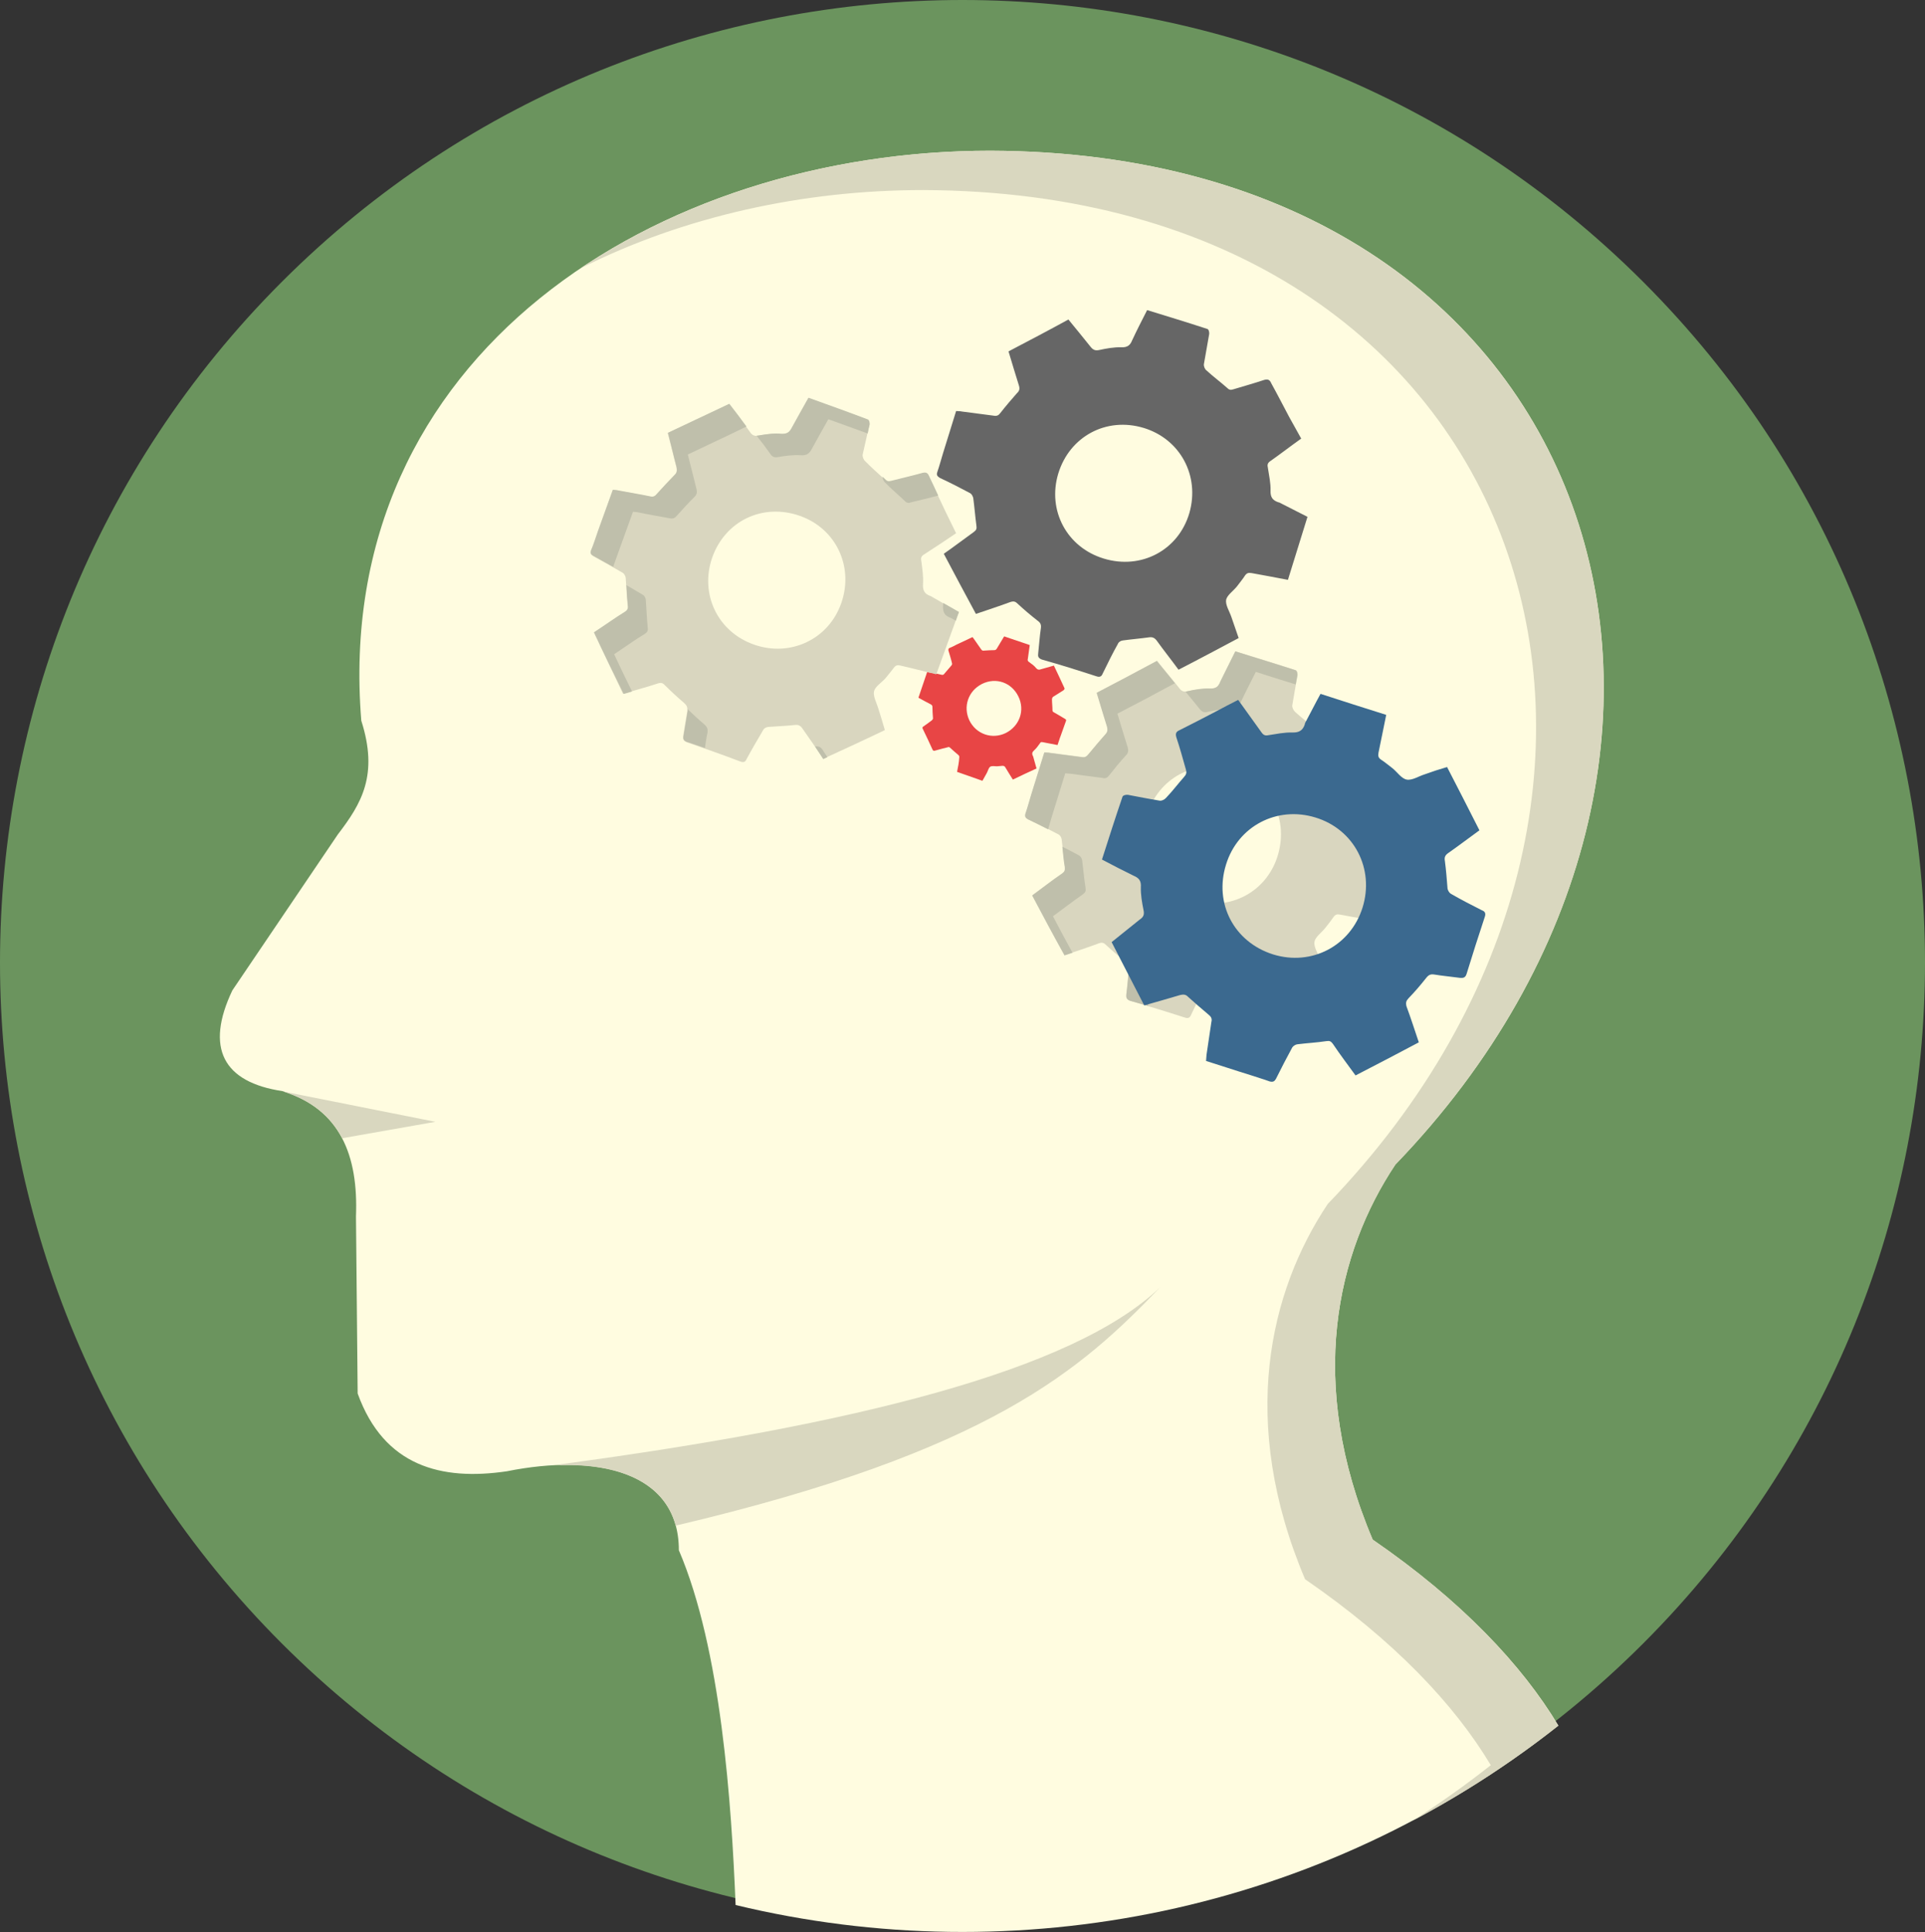 <?xml version="1.0" encoding="utf-8"?>
<!-- Generator: Adobe Illustrator 18.0.0, SVG Export Plug-In . SVG Version: 6.00 Build 0)  -->
<!DOCTYPE svg PUBLIC "-//W3C//DTD SVG 1.1//EN" "http://www.w3.org/Graphics/SVG/1.1/DTD/svg11.dtd">
<svg version="1.1" id="Layer_1" xmlns="http://www.w3.org/2000/svg" xmlns:xlink="http://www.w3.org/1999/xlink" x="0px" y="0px"
	 viewBox="123 0 797.1 800" enable-background="new 123 0 797.1 800" xml:space="preserve">
<rect x="123" y="0" width="797.1" height="800" fill="#333333" stroke="none"/>
<g>
	<g>
		<path fill="#6B945E" d="M239.7,116.7c155.6-155.6,408.1-155.6,563.7,0c155.6,155.6,155.6,408.1,0,563.8
			C647.9,836,395.3,836,239.7,680.5C84.1,524.8,84.1,272.3,239.7,116.7z"/>
		<path fill="#FFFCE0" d="M427.6,788.8c-1.7-41.5-5.9-105.8-23.5-146.9c0-32.9-34.4-40.1-71.2-32.7c-27.1,4-50.9-2-61.8-32.2
			l-0.7-73.3c1-25.3-6.5-44.4-30.4-51.9c-24.7-3.7-32.1-17.9-20.8-41.7l43.7-64.6c9.8-12.8,16.9-24.6,9.7-47.1
			C260.3,146.5,395.5,62.4,533.1,62.4c255.2,0.8,331.2,250.2,167.7,419.8c-24.2,36.3-37,90.1-9.4,155.3c36.8,25.3,61.9,52,76.9,77
			C670.1,792.1,543.7,816.8,427.6,788.8z"/>
		<g>
			<g>
				<path fill="#D9D7BF" d="M691.4,637.5c-27.6-65.2-14.8-119.1,9.4-155.3c163.5-169.5,87.4-419-167.7-419.8
					c-61.3,0-122,16.7-169.5,48.6c42.3-21.3,91.8-32.3,141.6-32.3C760.2,79.5,836.3,329,672.8,498.5c-24.2,36.3-37,90.2-9.4,155.4
					c36.8,25.3,61.9,51.9,76.9,77c-10.4,8.2-21.1,15.8-32.2,22.9c20.9-11.1,41.1-24.2,60.1-39.2
					C753.3,689.5,728.2,662.8,691.4,637.5z M354.9,606.7c23.5-0.7,42.9,6.5,47.9,25c130.4-30.7,168-64.7,200.7-98.8
					c-36.1,34.9-128.5,57.3-248.4,73.4L354.9,606.7z M264.7,471.3l38.6-6.8L240,451.9C252.1,455.6,260,462.3,264.7,471.3z"/>
			</g>
		</g>
	</g>
	<path fill="#E84545" d="M519.3,319.6c3.6,1.3,7,2.5,10.5,3.7c0.6-1.1,1.2-2.1,1.8-3.2c0.5-0.9,0.7-2.1,1.4-2.6
		c0.7-0.5,1.9-0.2,2.8-0.2c0.8-0.1,1.6-0.1,2.3-0.2c0.5,0,0.8,0.1,1.1,0.5c1,1.7,2.1,3.4,3.2,5.2c3.3-1.6,6.5-3.1,9.8-4.6
		c-0.5-1.7-0.9-3.3-1.4-5c-0.1-0.1-0.1-0.2-0.1-0.2c-0.5-0.9-0.3-1.6,0.5-2.3c0.9-0.8,1.7-1.9,2.4-2.9c0.3-0.5,0.5-0.6,1.1-0.5
		c2.1,0.4,4.1,0.8,6.2,1.2c0.5-1.3,0.8-2.6,1.3-3.8c0.7-2,1.4-4,2.1-5.9c0.3-0.6,0.2-0.9-0.4-1.2c-1.5-0.9-3-1.8-4.6-2.7
		c-0.4-0.2-0.5-0.5-0.5-1c0-1.4-0.2-2.9-0.2-4.3c0-0.4,0.2-0.9,0.5-1.1c1.4-0.9,2.8-1.7,4.3-2.7c0.2-0.2,0.5-0.5,0.4-0.8
		c-1.4-3.1-2.9-6.2-4.4-9.4c-1.8,0.5-3.6,1-5.3,1.5c-0.8,0.3-1.4,0.3-2.1-0.5c-0.8-1-1.8-1.7-2.8-2.4c-0.6-0.4-0.8-0.8-0.6-1.4
		c0.3-1.9,0.5-3.8,0.8-5.7c-3.5-1.2-7.1-2.4-10.6-3.6c-1,1.7-2,3.3-3,5c-0.3,0.5-0.6,0.7-1.1,0.7c-1.4,0-2.8,0.1-4.3,0.2
		c-0.5,0.1-0.8-0.1-1.1-0.5c-1-1.4-2-2.9-3-4.3c-0.2-0.3-0.4-0.5-0.6-0.8c-2.2,1-4.4,2.1-6.6,3.1c-0.9,0.5-1.9,1-2.9,1.4
		c-0.5,0.2-0.5,0.5-0.5,1c0.5,1.7,1.1,3.5,1.5,5.3c0.1,0.3,0,0.7-0.2,0.9c-1,1.2-2,2.3-3,3.5c-0.3,0.4-0.5,0.5-1.1,0.4
		c-2-0.5-4-0.8-6-1.1c-1.2,3.5-2.4,7-3.6,10.6c1.7,0.9,3.4,1.9,5.2,2.8c0.5,0.3,0.6,0.6,0.6,1.1c0,1.4,0.1,2.8,0.2,4.2
		c0.1,0.6,0,0.9-0.5,1.3c-1.1,0.8-2.2,1.7-3.3,2.4c-0.5,0.3-0.7,0.6-0.4,1.1c1.4,2.8,2.7,5.7,4,8.5c0.2,0.5,0.5,0.7,1.1,0.5
		c1.8-0.5,3.6-1,5.3-1.4c0.3-0.2,0.7,0,0.9,0.2c1.1,1,2.2,2,3.3,2.9c0.5,0.4,0.6,0.7,0.5,1.3C520.1,315.6,519.7,317.6,519.3,319.6z
		 M544.7,288.4c2.8,5.7,0.5,12.2-5.2,15.1c-5.7,2.8-12.3,0.5-15.1-5.2c-2.7-5.7-0.5-12.2,5.2-15.1
		C535.4,280.3,541.9,282.6,544.7,288.4z"/>
	<path fill="#D9D6BF" d="M647.6,418.8c8.5-4.3,16.6-8.6,24.9-13.1c-1-2.9-2-5.8-3-8.7c-0.8-2.4-2.6-4.9-2.2-7.1
		c0.4-2,2.9-3.7,4.4-5.6c1.2-1.5,2.4-3,3.5-4.6c0.8-1.1,1.4-1.2,2.7-1c4.9,0.9,9.8,1.8,15,2.9c2.7-8.8,5.3-17.3,8.1-26.2
		c-3.9-2-7.7-3.9-11.6-5.9c-0.2,0-0.4-0.1-0.5-0.1c-2.4-0.8-3.4-2.1-3.3-4.9c0.2-3-0.5-6.2-1.1-9.4c-0.3-1.3-0.1-2.1,1-2.8
		c4.3-3,8.4-6.2,12.8-9.4c-1.7-3-3.3-6-4.9-8.8c-2.4-4.7-4.9-9.4-7.4-14.1c-0.7-1.4-1.4-1.8-2.9-1.4c-4.3,1.4-8.5,2.6-12.8,3.9
		c-1.1,0.4-1.8,0.2-2.7-0.7c-2.7-2.4-5.7-4.6-8.4-7.1c-0.6-0.6-1.2-1.8-1.1-2.6c0.7-4.2,1.4-8.4,2.2-12.5c0.1-0.7-0.2-2-0.8-2.1
		c-8.1-2.7-16.5-5.2-24.9-7.8c-2.1,4.3-4.3,8.4-6.2,12.5c-0.8,2.1-1.8,3-4.4,2.9c-3-0.1-6.2,0.5-9.1,1.1c-1.8,0.4-2.7,0-3.7-1.4
		c-3-3.8-6.2-7.5-9.1-11.2c-8.3,4.5-16.5,8.8-24.9,13.2c1.4,4.6,2.8,9.4,4.3,14.1c0.3,1.3,0.2,2.2-0.8,3.2c-2.4,2.6-4.6,5.3-6.9,8.1
		c-0.8,1.1-1.5,1.5-3,1.2c-4.3-0.6-8.7-1.1-12.9-1.7c-0.8-0.2-1.5-0.1-2.4-0.2c-1.8,5.9-3.6,11.6-5.4,17.4c-0.8,2.6-1.5,5.3-2.4,7.9
		c-0.4,1.2-0.1,1.7,1.1,2.4c4.2,2,8.3,4.1,12.5,6.3c0.6,0.3,1.2,1.2,1.3,2c0.5,3.8,0.8,7.6,1.4,11.4c0.2,1.3,0,1.9-1.1,2.7
		c-4.3,3-8.3,6.1-12.4,9.1c4.4,8.3,8.7,16.4,13.3,24.8c4.5-1.5,9.4-3.1,14.2-4.9c1.4-0.5,2.1-0.2,3,0.7c2.7,2.5,5.3,4.7,8.1,6.9
		c1.2,1,1.6,1.7,1.4,3.2c-0.5,3.4-0.7,6.8-1.1,10.3c-0.2,1.4,0.1,2.1,1.6,2.7c7.5,2.2,15.1,4.5,22.5,6.9c1.4,0.5,2.2,0.2,2.7-1.1
		c2-4.3,4.1-8.4,6.2-12.3c0.4-0.8,1.2-1.3,2-1.4c3.7-0.5,7.4-0.8,10.9-1.3c1.5-0.2,2.4,0.2,3.3,1.4
		C641.6,410.6,644.7,414.7,647.6,418.8z M633.3,318.7c15.2,4.6,23.4,19.8,18.9,35.2c-4.5,15.4-19.9,23.6-35.4,18.9
		c-15.3-4.6-23.4-19.8-18.9-35.2C602.6,322.1,617.8,314,633.3,318.7z"/>
	<path fill="#BFBFAB" d="M644,413.8L644,413.8c1.5-0.2,2.4,0.2,3.3,1.4c0.7,1,1.4,1.9,2.1,2.8c-0.5,0.3-1.1,0.6-1.7,0.8
		C646.4,417.1,645.2,415.4,644,413.8z M591,414.4c-1.5-0.5-1.7-1.3-1.6-2.7c0.5-3.4,0.7-6.8,1.1-10.3c0.1-0.2,0.1-0.4,0.1-0.5
		c2.3,2.1,4.6,4,7.1,5.9c1.2,1,1.6,1.7,1.5,3.2c-0.3,2.1-0.5,4.3-0.8,6.5C595.9,415.8,593.4,415.1,591,414.4z M550.4,370.8
		c4.1-3,8.1-6.2,12.4-9.1c1.1-0.8,1.2-1.4,1.1-2.7c-0.5-2.8-0.7-5.6-1-8.4c2.3,1.1,4.6,2.4,6.9,3.6c0.6,0.3,1.2,1.2,1.3,2
		c0.5,3.8,0.8,7.6,1.4,11.4c0.2,1.3,0,1.9-1.1,2.7c-4.3,3-8.3,6.1-12.4,9.1c2.7,5.1,5.3,10,8.1,15.1c-1.1,0.4-2.3,0.8-3.3,1.1
		C559.1,387.2,554.8,379.1,550.4,370.8z M698,358.2c-0.2-0.1-0.3-0.2-0.5-0.2c-2.4-0.8-3.3-2.1-3.3-4.9c0-0.4,0-0.7,0-1.1
		c2.3,1.1,4.5,2.3,6.8,3.4c-0.4,1.2-0.8,2.4-1.1,3.6C699.3,358.8,698.7,358.5,698,358.2z M548.7,339.3c-1.1-0.6-1.4-1.1-1.1-2.4
		c0.9-2.6,1.6-5.3,2.4-7.9c1.8-5.9,3.6-11.6,5.4-17.4c0.9,0.1,1.6,0,2.4,0.2c4.3,0.6,8.7,1.1,12.9,1.7c1.4,0.3,2.2-0.2,3-1.2
		c2.3-2.7,4.6-5.5,6.9-8.1c1-1,1.1-1.9,0.8-3.2c-1.5-4.7-2.9-9.6-4.3-14.1c8.4-4.4,16.6-8.7,24.9-13.2c2.5,3,5,6.1,7.5,9.2
		c-7.9,4.3-15.7,8.4-23.8,12.6c1.4,4.6,2.8,9.4,4.3,14.1c0.3,1.3,0.2,2.2-0.8,3.2c-2.4,2.6-4.6,5.3-6.8,8.1c-0.8,1.1-1.6,1.6-3,1.2
		c-4.3-0.6-8.7-1.1-12.9-1.7c-0.8-0.1-1.5-0.1-2.4-0.2c-1.8,5.9-3.6,11.6-5.4,17.4c-0.6,1.9-1.1,3.9-1.7,5.8
		C554.2,342,551.5,340.6,548.7,339.3z M676.2,310.4c-2.7-2.4-5.7-4.6-8.4-7.1c-0.5-0.5-1.1-1.5-1.1-2.3c0.3,0.2,0.5,0.5,0.8,0.8
		c0.9,0.8,1.6,1.1,2.7,0.7c4.3-1.3,8.6-2.4,12.8-3.9c1.5-0.5,2.2,0,2.9,1.4c1.4,2.6,2.7,5.2,4.1,7.8c-3.7,1.2-7.5,2.3-11.3,3.3
		C677.8,311.5,677.1,311.3,676.2,310.4z M619.7,293.5c-1.9-2.4-3.9-4.8-5.8-7.1c0.3-0.1,0.5-0.1,0.9-0.2c2.9-0.7,6.1-1.2,9.1-1.1
		c2.6,0.1,3.6-0.8,4.4-2.9c2-4.1,4.1-8.2,6.2-12.5c8.4,2.7,16.8,5.2,24.9,7.8c0.6,0.2,0.9,1.4,0.8,2.1c-0.2,1.3-0.5,2.5-0.7,3.8
		c-5.5-1.7-10.9-3.4-16.5-5.2c-2.1,4.3-4.3,8.4-6.2,12.5c-0.8,2.1-1.8,3-4.4,2.9c-3-0.1-6.2,0.5-9.1,1.1
		C621.7,295.2,620.7,294.8,619.7,293.5z"/>
	<path fill="#D9D6BF" d="M463.9,314.2c8.7-4,17-7.8,25.5-11.9c-0.9-3-1.7-5.9-2.7-8.9c-0.7-2.4-2.2-5-1.8-7.1
		c0.5-2.1,3.1-3.6,4.7-5.4c1.2-1.5,2.5-3,3.6-4.5c0.8-1,1.5-1.1,2.7-0.8c4.9,1.1,9.7,2.4,14.8,3.6c3.1-8.7,6.2-17,9.3-25.7
		c-3.8-2.2-7.5-4.3-11.3-6.5c-0.2-0.1-0.3-0.2-0.4-0.2c-2.4-0.8-3.3-2.3-3.1-5.1c0.2-3-0.3-6.2-0.7-9.4c-0.3-1.3,0-2,1.1-2.7
		c4.4-2.8,8.7-5.7,13.3-8.8c-1.5-3-3-6.1-4.4-9c-2.3-4.8-4.5-9.6-6.8-14.3c-0.6-1.4-1.2-1.9-2.8-1.5c-4.3,1.2-8.7,2.2-13,3.3
		c-1.2,0.3-1.8,0.1-2.7-0.9c-2.6-2.4-5.4-4.8-8-7.5c-0.6-0.5-1.1-1.8-1-2.6c0.9-4.2,1.9-8.3,2.8-12.4c0.1-0.7-0.2-2-0.7-2.1
		c-8.1-3-16.3-6-24.6-9c-2.4,4.2-4.6,8.1-6.8,12.2c-0.9,2-2,2.9-4.6,2.7c-3-0.3-6.2,0.2-9.2,0.7c-1.7,0.3-2.7-0.2-3.6-1.6
		c-2.8-3.9-5.7-7.8-8.6-11.5c-8.4,4-16.9,8-25.4,12c1.2,4.6,2.4,9.5,3.6,14.3c0.2,1.3,0.2,2.2-0.9,3.2c-2.4,2.4-4.9,5.1-7.2,7.7
		c-0.8,1.1-1.6,1.5-3,1.1c-4.3-0.8-8.6-1.6-12.9-2.4c-0.8-0.2-1.4-0.2-2.4-0.3c-2.1,5.8-4.1,11.4-6.2,17.2c-0.9,2.5-1.7,5.2-2.8,7.8
		c-0.4,1.1-0.2,1.7,1,2.4c4.1,2.3,8.1,4.5,12.2,6.9c0.6,0.4,1.1,1.3,1.2,2.1c0.3,3.8,0.4,7.6,0.8,11.5c0.2,1.2-0.2,1.9-1.2,2.6
		c-4.3,2.7-8.5,5.7-12.8,8.5c4,8.5,8,16.8,12.1,25.4c4.6-1.4,9.5-2.7,14.4-4.3c1.4-0.5,2.2-0.1,3,0.8c2.6,2.6,5.1,4.9,7.8,7.2
		c1.2,1.1,1.5,1.7,1.4,3.3c-0.6,3.4-1.1,6.8-1.7,10.3c-0.2,1.4,0,2.1,1.4,2.7c7.4,2.6,14.9,5.2,22.2,8c1.4,0.5,2.1,0.3,2.7-1.1
		c2.2-4.1,4.6-8.1,6.8-11.9c0.4-0.8,1.3-1.2,2.1-1.3c3.7-0.3,7.4-0.4,11-0.8c1.4-0.2,2.3,0.2,3.2,1.5
		C458.2,305.8,461.1,310,463.9,314.2z M454.2,213.6c14.9,5.2,22.4,20.9,17.2,36c-5.2,15.1-21.1,22.6-36.2,17.3
		c-15.1-5.3-22.5-21-17.3-36C423.3,215.6,438.9,208.2,454.2,213.6z"/>
	<path fill="#BFBFAB" d="M460.5,309.1L460.5,309.1c1.5-0.2,2.4,0.2,3.2,1.5c0.6,1,1.3,2,1.9,2.9c-0.5,0.3-1.1,0.5-1.7,0.8
		C462.7,312.5,461.6,310.8,460.5,309.1z M407.5,307.2c-1.4-0.5-1.7-1.3-1.4-2.7c0.6-3.4,1.1-6.8,1.7-10.3c0-0.2,0-0.4,0-0.5
		c2.3,2.2,4.5,4.3,6.8,6.2c1.2,1.1,1.5,1.8,1.4,3.3c-0.5,2.2-0.8,4.3-1.1,6.5C412.4,308.8,409.9,308,407.5,307.2z M369,261.8
		c4.3-2.8,8.4-5.8,12.8-8.5c1.1-0.7,1.4-1.4,1.2-2.6c-0.3-2.9-0.5-5.6-0.6-8.4c2.2,1.3,4.5,2.6,6.8,4c0.6,0.3,1.1,1.2,1.2,2
		c0.3,3.8,0.4,7.6,0.8,11.5c0.2,1.3-0.1,1.9-1.1,2.6c-4.4,2.7-8.6,5.7-12.8,8.5c2.4,5.2,4.9,10.3,7.4,15.4c-1.1,0.4-2.3,0.7-3.4,1
		C377,278.6,372.9,270.3,369,261.8z M517,256c-0.2-0.1-0.3-0.1-0.4-0.2c-2.4-0.8-3.3-2.3-3.1-5.1c0-0.3,0-0.7,0.1-1
		c2.1,1.2,4.3,2.4,6.5,3.7c-0.5,1.2-0.9,2.4-1.3,3.6C518.2,256.7,517.6,256.4,517,256z M368.8,230.2c-1.1-0.6-1.4-1.2-1-2.4
		c1.1-2.5,1.9-5.2,2.8-7.8c2.1-5.8,4.1-11.4,6.2-17.2c1,0.1,1.7,0.1,2.4,0.3c4.3,0.8,8.6,1.5,12.9,2.4c1.4,0.4,2.2-0.1,3-1.1
		c2.4-2.6,4.8-5.2,7.2-7.7c1.1-1,1.1-1.9,0.9-3.2c-1.3-4.8-2.4-9.7-3.6-14.3c8.5-4,17-8,25.4-12c2.4,3.1,4.8,6.2,7.1,9.4
		c-8.1,4-16.2,7.7-24.3,11.6c1.2,4.6,2.4,9.5,3.6,14.3c0.3,1.3,0.2,2.2-0.8,3.2c-2.5,2.5-4.9,5.1-7.3,7.8c-0.8,1-1.6,1.4-3,1.1
		c-4.3-0.8-8.6-1.5-12.8-2.4c-0.8-0.2-1.5-0.2-2.4-0.3c-2.1,5.8-4.1,11.4-6.2,17.2c-0.7,1.8-1.3,3.8-2,5.6
		C374.2,233.2,371.5,231.7,368.8,230.2z M497.5,207.3c-2.6-2.5-5.5-4.9-8-7.5c-0.6-0.5-1.1-1.6-1-2.4c0.2,0.2,0.5,0.5,0.8,0.8
		c0.9,1,1.5,1.2,2.7,0.9c4.3-1.1,8.7-2.1,13-3.3c1.6-0.4,2.2,0.1,2.8,1.5c1.2,2.6,2.5,5.2,3.7,7.9c-3.7,1-7.5,1.9-11.3,2.8
		C499,208.5,498.4,208.2,497.5,207.3z M441.8,187.7c-1.7-2.4-3.6-4.9-5.5-7.3c0.3,0,0.6-0.1,0.9-0.1c3-0.5,6.2-1,9.2-0.7
		c2.6,0.2,3.6-0.8,4.6-2.7c2.2-4,4.5-8,6.8-12.2c8.3,3,16.5,5.9,24.6,9c0.5,0.2,0.8,1.4,0.7,2.1c-0.3,1.2-0.6,2.5-0.8,3.7
		c-5.4-2-10.8-3.9-16.3-5.9c-2.4,4.2-4.6,8.2-6.8,12.2c-1,1.9-2.1,2.9-4.6,2.7c-3-0.2-6.2,0.2-9.1,0.7
		C443.6,189.6,442.7,189.2,441.8,187.7z"/>
	<path fill="#666666" d="M611,277.3c8.4-4.3,16.6-8.7,24.9-13.1c-1-2.9-2-5.8-3-8.7c-0.8-2.4-2.5-4.9-2.2-7.1c0.4-2,3-3.7,4.5-5.6
		c1.1-1.5,2.4-3,3.4-4.6c0.8-1,1.4-1.1,2.7-0.9c4.9,0.9,9.9,1.8,15,2.8c2.7-8.7,5.4-17.3,8.1-26.1c-3.9-2-7.7-3.9-11.6-5.9
		c-0.2-0.1-0.3-0.1-0.4-0.1c-2.4-0.8-3.4-2.1-3.3-4.9c0.1-3-0.6-6.2-1.1-9.4c-0.3-1.2-0.1-2,0.9-2.7c4.3-3,8.4-6.2,12.9-9.4
		c-1.7-3-3.3-6-4.9-8.8c-2.5-4.7-4.9-9.4-7.5-14.1c-0.6-1.4-1.3-1.8-2.9-1.4c-4.2,1.4-8.5,2.6-12.8,3.9c-1.2,0.4-1.8,0.2-2.7-0.7
		c-2.7-2.4-5.7-4.6-8.4-7.1c-0.7-0.5-1.2-1.7-1.1-2.6c0.7-4.2,1.5-8.3,2.2-12.5c0.1-0.7-0.2-2-0.8-2.1c-8.2-2.7-16.5-5.2-24.9-7.8
		c-2.2,4.3-4.3,8.4-6.2,12.5c-0.8,2-1.9,3-4.5,2.9c-3-0.1-6.2,0.5-9,1.1c-1.8,0.4-2.7,0-3.8-1.4c-3-3.8-6.1-7.5-9.1-11.2
		c-8.2,4.5-16.4,8.8-24.8,13.2c1.4,4.6,2.8,9.4,4.3,14.1c0.4,1.3,0.3,2.2-0.8,3.2c-2.3,2.6-4.6,5.3-6.8,8.1c-0.8,1.1-1.5,1.5-3,1.2
		c-4.3-0.6-8.7-1.1-13-1.7c-0.8-0.2-1.5-0.1-2.4-0.2c-1.8,5.9-3.6,11.6-5.4,17.4c-0.8,2.6-1.5,5.3-2.4,7.9c-0.4,1.2,0,1.7,1.1,2.4
		c4.3,2,8.4,4.1,12.5,6.3c0.6,0.3,1.1,1.2,1.3,2c0.5,3.8,0.8,7.6,1.3,11.4c0.2,1.3,0,1.9-1.1,2.7c-4.2,3-8.2,6.1-12.4,9
		c4.4,8.4,8.8,16.5,13.3,24.9c4.6-1.6,9.4-3.1,14.2-4.9c1.5-0.5,2.2-0.2,3.1,0.7c2.7,2.5,5.3,4.7,8.1,6.9c1.3,0.9,1.7,1.7,1.5,3.2
		c-0.5,3.3-0.7,6.8-1.1,10.3c-0.2,1.4,0,2.1,1.5,2.7c7.5,2.1,15.1,4.5,22.5,6.9c1.4,0.5,2.2,0.2,2.7-1.1c2.1-4.3,4.1-8.4,6.3-12.3
		c0.3-0.8,1.2-1.3,2-1.4c3.6-0.5,7.3-0.8,10.9-1.3c1.4-0.2,2.3,0.2,3.2,1.4C604.8,269.2,608,273.2,611,277.3z M596.6,177.2
		c15.1,4.6,23.3,19.8,18.9,35.2c-4.5,15.4-19.9,23.6-35.4,18.9c-15.3-4.6-23.5-19.9-18.9-35.2C565.9,180.7,581.1,172.5,596.6,177.2z
		"/>
	<g>
		<g>
			<path fill="#3B698F" d="M648.8,447.8c-2.7-1-5.6-1.8-8.2-2.7c-6.2-1.9-12.1-3.9-18.2-5.8c0.1-1,0.1-1.7,0.2-2.6
				c0.7-4.5,1.3-9,2-13.5c0.4-1.5-0.2-2.3-1.2-3.1c-2.9-2.4-5.7-4.9-8.4-7.3c-1-1.1-2-1.1-3.3-0.8c-5,1.5-10,2.9-14.9,4.3
				c-4.5-8.8-9-17.4-13.5-26.2c3.9-3.1,7.8-6.3,11.7-9.4c1.5-1,1.9-2,1.5-3.9c-0.6-3-1.2-6.3-1.1-9.5c0.2-2.7-0.9-3.8-3-4.7
				c-4.3-2.1-8.6-4.3-13.1-6.7c2.8-8.8,5.6-17.5,8.5-26c0.2-0.6,1.5-0.9,2.2-0.8c4.3,0.8,8.7,1.7,13.1,2.4c0.8,0.2,2.1-0.4,2.7-1.1
				c2.7-2.8,5-5.9,7.5-8.7c0.9-1,1.1-1.7,0.8-2.9c-1.3-4.6-2.5-9-4-13.5c-0.5-1.7,0-2.4,1.4-3c4.9-2.5,9.9-5,14.8-7.6
				c3-1.6,6.2-3.3,9.4-4.9c3.3,4.6,6.5,9,9.7,13.5c0.8,1.1,1.5,1.4,2.9,1.1c3.3-0.5,6.6-1.2,9.8-1.1c3,0.1,4.4-1,5.2-3.4
				c0-0.2,0-0.2,0.1-0.5c2.2-4.1,4.2-8.1,6.4-12.1c9.1,3,18.1,5.8,27.2,8.7c-1.1,5.3-2.1,10.5-3.2,15.7c-0.2,1.3-0.1,2,1,2.8
				c1.7,1.1,3.2,2.4,4.8,3.6c2,1.6,3.7,4.3,5.9,4.7c2.3,0.4,4.9-1.4,7.5-2.2c3-1.1,6.1-2.1,9.2-3c4.5,8.7,8.9,17.3,13.4,26.2
				c-4.3,3.1-8.6,6.4-12.9,9.4c-1.3,0.9-1.7,1.8-1.4,3.3c0.5,3.8,0.8,7.6,1.1,11.5c0.2,0.8,0.7,1.7,1.4,2.1
				c4.2,2.4,8.4,4.6,12.8,6.8c1.4,0.5,1.7,1.4,1.2,2.8c-2.6,7.8-5.1,15.7-7.5,23.5c-0.5,1.6-1.3,1.8-2.7,1.7
				c-3.6-0.5-7.2-0.8-10.8-1.4c-1.5-0.2-2.3,0.2-3.3,1.5c-2.3,2.9-4.6,5.6-7.3,8.4c-0.9,1-1.2,1.7-0.8,3.3
				c1.9,5.1,3.5,10.2,5.1,14.9c-8.9,4.7-17.4,9.2-26.2,13.7c-3.1-4.3-6.4-8.6-9.4-13.1c-0.8-1.1-1.4-1.3-2.7-1.1
				c-4,0.6-8,0.8-12,1.3c-0.8,0.1-1.7,0.7-2.1,1.3c-2.4,4.4-4.6,8.7-6.8,13.1C650.7,447.8,650.1,448.1,648.8,447.8z M687.2,375.8
				c5-16-3.4-32.4-19.5-37.3c-16-4.9-32.1,3.6-37,19.4c-5.1,16.2,3.3,32.2,19.5,37.3C666.1,400.1,682.2,391.7,687.2,375.8z"/>
		</g>
	</g>
	<g display="none">
		<path display="inline" fill="#3B698F" d="M640.9,276.4c-10,1.2-19.6,2.4-29.6,3.6c0,3.3-0.2,6.5-0.2,9.8c-0.1,2.7,0.6,5.8-0.5,7.8
			c-1.1,1.9-4.3,2.6-6.5,3.9c-1.7,1.1-3.5,2.2-5.1,3.3c-1.2,0.7-1.9,0.7-3,0c-4.5-2.7-9-5.5-13.8-8.4c-6,7.7-11.8,15.2-17.7,22.9
			c3.1,3.5,6.2,6.7,9.3,10.2c0.1,0.1,0.3,0.3,0.3,0.3c2.1,1.6,2.6,3.4,1.5,6.1c-1.2,3-1.7,6.4-2.4,9.7c-0.1,1.4-0.6,2-2,2.4
			c-5.4,1.4-10.7,2.9-16.3,4.6c0.5,3.6,1,7.1,1.5,10.6c0.7,5.6,1.4,11.1,2.2,16.6c0.1,1.7,0.6,2.3,2.3,2.4c4.8,0.2,9.5,0.6,14.2,0.9
			c1.3,0.1,1.9,0.5,2.5,1.8c1.8,3.3,3.9,6.6,5.6,10.1c0.4,0.7,0.6,2.2,0.2,2.9c-2.3,3.9-4.6,7.7-6.9,11.6c-0.3,0.7-0.5,2,0,2.4
			c7.1,5.7,14.4,11.4,21.8,17c3.7-3.4,7.3-6.7,10.9-10c1.6-1.7,2.9-2.3,5.5-1.3c3,1.3,6.3,1.9,9.5,2.3c1.9,0.3,2.6,1,3.2,2.8
			c1.6,4.8,3.2,9.7,4.9,14.4c9.8-1.3,19.6-2.5,29.5-3.8c0.3-5.1,0.7-10.3,1-15.6c0.2-1.4,0.6-2.3,2-2.9c3.2-1.7,6.6-3.5,9.8-5.4
			c1.2-0.8,2.1-1,3.4-0.2c4.1,2.3,8.1,4.4,12.3,6.6c0.7,0.5,1.4,0.7,2.4,1.1c4-5.2,7.9-10.2,11.8-15.3c1.7-2.2,3.5-4.7,5.4-6.9
			c0.8-1,0.7-1.7-0.2-2.7c-3.4-3.6-6.7-7.2-10-10.9c-0.5-0.6-0.7-1.7-0.6-2.5c0.9-3.9,2.1-7.8,2.9-11.8c0.2-1.3,0.8-1.9,2.1-2.2
			c5.3-1.3,10.4-3,15.6-4.4c-1.2-9.9-2.6-19.5-3.9-29.5c-5-0.1-10.4-0.4-15.9-0.4c-1.6,0-2.2-0.6-2.8-1.8c-1.8-3.4-3.5-6.6-5.5-9.8
			c-0.9-1.5-1-2.3-0.3-3.7c1.7-3.2,3.3-6.5,5-9.8c0.7-1.3,0.7-2.1-0.6-3.2c-6.6-5-13.3-10.1-19.8-15.3c-1.2-1-2-1-3.1,0.2
			c-3.6,3.4-7.2,6.7-10.8,9.8c-0.6,0.6-1.7,0.8-2.5,0.6c-3.9-0.9-7.6-2-11.4-2.8c-1.5-0.3-2.2-1-2.7-2.6
			C643.9,286.7,642.2,281.5,640.9,276.4z M617.8,380.9c-13.3-10.1-15.8-28.4-5.6-41.9c10.1-13.5,28.6-15.9,42.1-5.6
			c13.4,10.3,15.8,28.5,5.6,41.9C649.6,388.9,631.5,391.3,617.8,380.9z"/>
		<path display="inline" opacity="0.4" d="M695.4,301.9c1.3,1,1.3,1.8,0.6,3.2c-1.7,3.2-3.3,6.5-5,9.8c-0.1,0.2-0.1,0.4-0.2,0.5
			c-1.6-3-3.1-5.8-4.9-8.5c-0.9-1.5-0.9-2.3-0.3-3.7c1.2-2.1,2.2-4.1,3.2-6.2C691,298.6,693.2,300.2,695.4,301.9z M719.4,360.1
			c-5.2,1.4-10.4,3.1-15.6,4.4c-1.3,0.3-1.8,0.9-2.1,2.2c-0.6,3-1.4,5.8-2.1,8.7c-1.8-2-3.7-4.1-5.5-6.2c-0.5-0.5-0.8-1.6-0.6-2.4
			c0.9-3.9,2.1-7.8,3-11.8c0.3-1.4,0.7-1.9,2-2.2c5.3-1.3,10.5-2.9,15.7-4.4c-0.8-6-1.5-12-2.4-18c1.3,0,2.5,0.1,3.8,0.1
			C716.8,340.6,718.2,350.3,719.4,360.1z M709.3,392c1,1,1,1.7,0.2,2.7c-1.9,2.2-3.6,4.7-5.4,6.9c-4,5.2-7.9,10.2-11.8,15.3
			c-1-0.4-1.7-0.6-2.4-1.1c-4.1-2.2-8.2-4.3-12.3-6.6c-1.3-0.9-2.2-0.6-3.4,0.2c-3.2,1.8-6.5,3.7-9.8,5.4c-1.4,0.6-1.8,1.5-2,2.9
			c-0.3,5.2-0.7,10.5-1,15.6c-9.9,1.3-19.7,2.5-29.5,3.8c-1.4-3.9-2.8-7.8-4.1-11.8c9.4-1.4,18.8-2.5,28.3-3.7
			c0.3-5.1,0.7-10.3,1.1-15.6c0.1-1.4,0.5-2.3,1.9-2.9c3.3-1.7,6.6-3.5,9.9-5.4c1.2-0.7,2.1-0.9,3.4-0.1c4,2.2,8.2,4.3,12.2,6.6
			c0.7,0.4,1.5,0.6,2.4,1.1c4-5.2,7.9-10.2,11.8-15.3c1.3-1.6,2.5-3.4,3.8-5C704.9,387.3,707.1,389.6,709.3,392z M572.2,373.1
			c1.8,3.4,3.9,6.7,5.6,10.1c0.4,0.7,0.6,2,0.2,2.7c-0.2-0.3-0.4-0.7-0.5-1c-0.6-1.3-1.1-1.7-2.5-1.8c-4.7-0.3-9.4-0.8-14.2-0.9
			c-1.7-0.1-2.2-0.8-2.3-2.4c-0.4-3-0.8-6.1-1.2-9.2c4.1,0.2,8.2,0.5,12.3,0.9C571,371.5,571.6,371.9,572.2,373.1z M621.9,411
			c1,3,2.1,6.1,3.1,9.1c-0.3-0.1-0.6-0.1-0.9-0.2c-3.2-0.4-6.5-1-9.5-2.3c-2.6-1-3.9-0.4-5.5,1.3c-3.5,3.3-7.1,6.6-10.9,10
			c-7.4-5.7-14.7-11.4-21.8-17c-0.5-0.3-0.3-1.7,0-2.4c0.7-1.1,1.4-2.3,2.1-3.5c4.8,3.8,9.6,7.4,14.5,11.2
			c3.7-3.4,7.3-6.8,10.8-10.1c1.6-1.6,3-2.2,5.5-1.2c2.9,1.2,6.3,1.9,9.4,2.3C620.6,408.5,621.4,409.3,621.9,411z"/>
	</g>
</g>
</svg>
